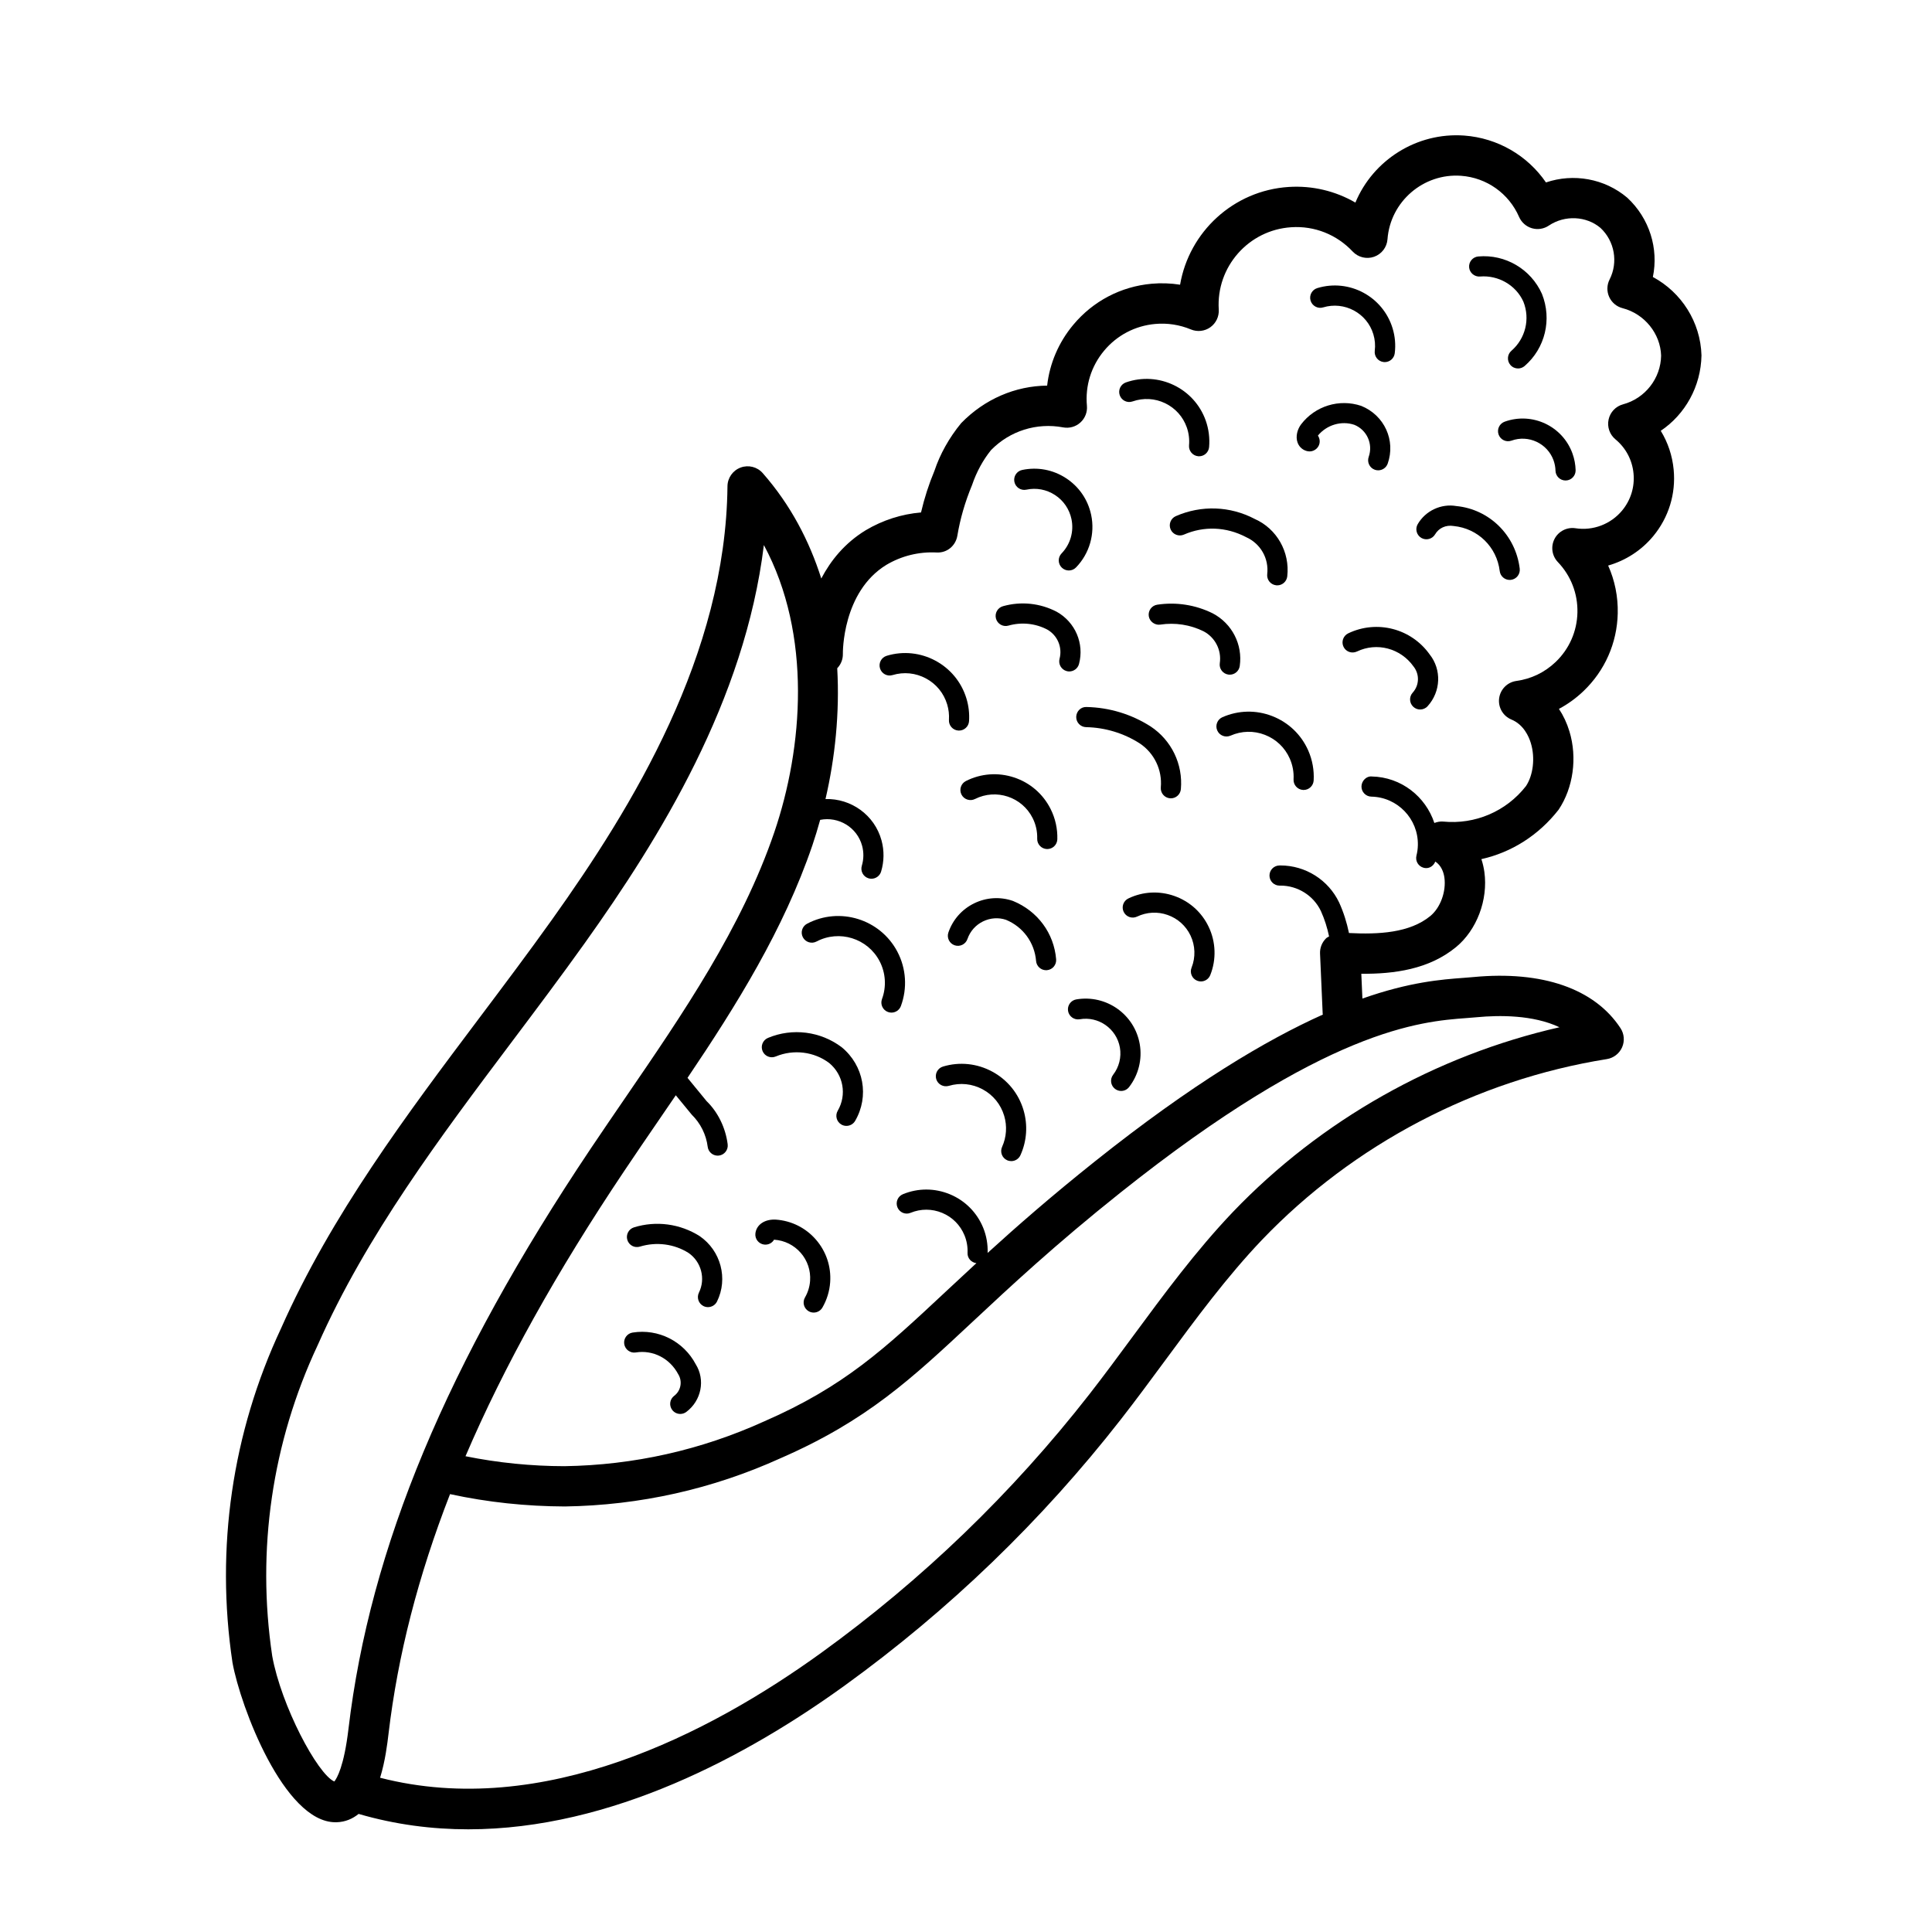 <?xml version="1.0" encoding="UTF-8"?>
<!-- Uploaded to: ICON Repo, www.iconrepo.com, Generator: ICON Repo Mixer Tools -->
<svg fill="#000000" width="800px" height="800px" version="1.1" viewBox="144 144 512 512" xmlns="http://www.w3.org/2000/svg">
 <g>
  <path d="m594.91 238.18c-0.246-8.824-5.32-16.727-12.883-20.773 1.555-7.492-0.859-15.512-6.789-21.016-6.027-5.102-14.266-6.512-21.539-4.043-4.902-7.137-12.801-11.766-21.656-12.422-12.645-0.918-24.195 6.555-28.848 17.762-5.277-3.066-11.402-4.543-17.652-4.144-14.715 0.938-26.426 11.969-28.809 25.906-2.492-0.391-5.031-0.48-7.547-0.254-8.156 0.738-15.527 4.606-20.77 10.895-3.879 4.652-6.246 10.219-6.914 16.102-8.402 0.086-16.547 3.531-22.781 9.938-3.188 3.867-5.617 8.234-7.082 12.633-1.492 3.57-2.684 7.269-3.562 11.043-5.141 0.434-10.129 2.027-14.656 4.715-5.598 3.418-9.297 8.062-11.777 12.789-3.172-10-8.148-19.531-15.508-27.918-1.461-1.672-3.801-2.258-5.867-1.484-2.074 0.77-3.461 2.738-3.484 4.949-0.457 44.652-25.102 84.848-46.52 114.88-6.207 8.699-12.777 17.441-19.133 25.891-19.336 25.719-39.328 52.316-52.652 82.398-12.953 27.641-17.414 58.207-12.875 88.566 2.121 11.742 13.699 42.324 27.301 42.324h0.277c2.344-0.07 4.258-0.918 5.863-2.219 0.023 0.008 0.035 0.023 0.059 0.031 9.695 2.816 19.395 4.059 28.98 4.059 38 0 74.086-19.543 99.785-38.113 27.594-19.949 52.211-43.676 73.164-70.523 4.019-5.148 7.898-10.414 11.781-15.676 8.008-10.867 16.289-22.105 25.625-31.906 24.27-25.348 56.723-42.363 91.383-47.898 1.789-0.285 3.305-1.461 4.043-3.113 0.73-1.656 0.574-3.57-0.422-5.09-6.867-10.465-20.715-15.277-39.008-13.535l-2.606 0.211c-5.754 0.426-14.242 1.062-26.781 5.484l-0.289-6.57c8.668 0.07 17.922-1.16 25.098-7.066 5.512-4.535 8.531-12.531 7.516-19.898-0.168-1.191-0.434-2.336-0.793-3.418 7.938-1.77 15.148-6.281 20.473-13.113 3.879-5.805 4.981-13.75 2.863-20.734-0.668-2.199-1.605-4.199-2.785-5.969 2.348-1.25 4.527-2.828 6.492-4.699 5.684-5.43 8.91-12.742 9.09-20.598 0.105-4.441-0.777-8.754-2.539-12.688 4.609-1.32 8.809-4 11.941-7.785 4.098-4.953 6.027-11.207 5.422-17.613-0.348-3.711-1.527-7.219-3.422-10.309 6.453-4.348 10.641-11.73 10.793-19.98zm-362.31 377.94c-4.496-1.98-14.086-20.133-16.457-33.254-4.203-28.125-0.043-56.602 12.031-82.348 0.02-0.035 0.035-0.074 0.051-0.109 12.828-28.988 32.461-55.102 51.445-80.355 6.394-8.512 13.008-17.305 19.289-26.109 19.879-27.867 42.426-64.246 47.473-105.5 12.809 23.773 10.375 53.785 2.769 76.105-8.617 25.305-24.293 48.184-39.453 70.312-3.082 4.5-6.16 8.996-9.184 13.504-38.121 56.906-58.527 105.78-64.215 153.8-1.172 9.945-3.062 13.102-3.75 13.953zm300.02-202.32c1.012-0.074 1.949-0.145 2.828-0.23 5.793-0.547 14.84-0.656 21.828 2.664-32.824 7.469-63.23 24.602-86.559 48.969-9.805 10.297-18.285 21.812-26.496 32.945-3.82 5.184-7.644 10.371-11.598 15.441-20.34 26.055-44.23 49.082-71.004 68.438-29.648 21.422-73.746 44.191-116.89 33.094 1.367-4.414 1.918-9.004 2.238-11.695 2.453-20.723 7.816-41.676 16.297-63.469 9.98 2.172 20.18 3.234 30.441 3.273 19.883-0.297 39.148-4.613 57.184-12.801 22.832-9.961 34.633-20.988 50.973-36.254 9.668-9.035 21.703-20.285 39.051-34.105 54.594-43.512 79.66-45.371 91.707-46.27zm41.508-162.65c-1.93 0.512-3.41 2.066-3.832 4.019-0.426 1.953 0.27 3.981 1.809 5.254 2.758 2.281 4.465 5.5 4.797 9.062 0.34 3.562-0.734 7.043-3.019 9.805-2.988 3.606-7.691 5.426-12.359 4.699-2.258-0.344-4.496 0.785-5.547 2.809-1.059 2.027-0.703 4.504 0.875 6.156 3.457 3.617 5.297 8.367 5.184 13.371-0.113 5.004-2.168 9.664-5.789 13.121-2.875 2.742-6.465 4.477-10.387 5.012-2.387 0.328-4.262 2.215-4.574 4.606-0.309 2.391 1.023 4.691 3.25 5.617 3.25 1.348 4.625 4.496 5.156 6.254 1.195 3.941 0.602 8.535-1.289 11.383-5.25 6.727-13.5 10.234-21.949 9.406-0.812-0.074-1.59 0.098-2.332 0.371-2.324-7.008-8.797-12.168-16.594-12.32-1.383-0.156-2.691 1.145-2.723 2.617-0.027 1.473 1.141 2.691 2.617 2.723 6.934 0.137 12.461 5.891 12.328 12.824-0.016 0.945-0.141 1.887-0.371 2.793-0.363 1.43 0.5 2.883 1.93 3.242 0.223 0.055 0.441 0.082 0.656 0.082 1.082 0 2-0.715 2.402-1.738 1.582 1.031 2.215 2.812 2.414 4.238 0.512 3.711-1.055 7.996-3.723 10.195-5.477 4.504-13.793 4.914-21.566 4.508-0.57-2.769-1.422-5.488-2.598-8.078-2.848-5.996-8.926-9.828-15.551-9.828-0.094 0-0.191 0.004-0.293 0.004-1.469 0.027-2.648 1.242-2.621 2.715 0.027 1.461 1.215 2.625 2.668 2.625 0.074-0.004 0.16-0.004 0.246-0.004 4.566 0 8.762 2.644 10.707 6.738 0.977 2.148 1.684 4.414 2.172 6.727-0.258 0.176-0.559 0.273-0.789 0.5-1.09 1.062-1.676 2.535-1.605 4.059l0.699 15.949c0.004 0.07 0.043 0.129 0.051 0.203-15.043 6.75-34.652 18.387-60.328 38.844-11.574 9.219-20.773 17.273-28.516 24.32 0.074-2.301-0.312-4.555-1.191-6.699-1.656-4.019-4.777-7.16-8.793-8.832-4.019-1.668-8.441-1.684-12.465-0.027-1.363 0.559-2.012 2.117-1.453 3.484 0.566 1.367 2.121 2.027 3.484 1.449 2.699-1.109 5.676-1.102 8.375 0.02 2.699 1.125 4.793 3.234 5.906 5.934 0.609 1.492 0.883 3.055 0.812 4.652-0.062 1.406 0.98 2.57 2.348 2.734-2.93 2.695-5.652 5.238-8.203 7.621-16.137 15.086-26.801 25.051-48.023 34.305-16.762 7.609-34.594 11.605-52.953 11.879-8.758-0.012-17.574-0.891-26.215-2.637 10.207-23.84 24.098-48.77 42.07-75.598 3-4.484 6.059-8.949 9.121-13.418 1.512-2.203 3.027-4.426 4.539-6.644l4.234 5.148c2.32 2.269 3.82 5.293 4.223 8.516 0.168 1.352 1.32 2.336 2.644 2.336 0.109 0 0.223-0.004 0.332-0.02 1.461-0.184 2.5-1.516 2.316-2.984-0.555-4.41-2.606-8.551-5.59-11.449l-5.051-6.16c12.992-19.262 25.496-39.336 33.098-61.648 0.738-2.172 1.414-4.43 2.055-6.723 4.887-0.965 9.785 1.973 11.113 6.856 0.473 1.746 0.445 3.578-0.074 5.305-0.426 1.414 0.371 2.902 1.781 3.328 0.258 0.078 0.52 0.113 0.773 0.113 1.148 0 2.207-0.742 2.555-1.895 0.812-2.684 0.852-5.535 0.117-8.25-1.848-6.785-8.113-11.168-14.852-10.973 2.523-10.871 3.781-22.746 3.109-34.66 0.953-0.988 1.527-2.336 1.496-3.816-0.004-0.164-0.219-16.41 11.535-23.59 4.016-2.383 8.613-3.508 13.266-3.277 2.789 0.176 5.094-1.777 5.539-4.453 0.75-4.477 2.012-8.871 3.894-13.414 1.184-3.516 2.981-6.746 5.035-9.27 4.969-5.086 12.102-7.332 19.094-6.016 1.664 0.309 3.344-0.168 4.582-1.293 1.242-1.125 1.883-2.766 1.73-4.434-0.484-5.312 1.133-10.492 4.547-14.586 3.414-4.098 8.219-6.613 13.531-7.094 3.219-0.297 6.492 0.207 9.48 1.453 1.691 0.703 3.656 0.488 5.152-0.586 1.5-1.07 2.34-2.844 2.227-4.684-0.719-11.309 7.898-21.098 19.211-21.816 6.168-0.418 12.078 1.957 16.285 6.445 1.453 1.539 3.68 2.082 5.672 1.379 1.996-0.707 3.391-2.523 3.547-4.637 0.75-10.023 9.559-17.559 19.523-16.82 6.762 0.504 12.645 4.68 15.352 10.898 0.633 1.453 1.879 2.551 3.394 2.996 1.531 0.449 3.164 0.191 4.481-0.695 4.262-2.859 9.965-2.535 13.684 0.602 3.754 3.488 4.75 9.113 2.426 13.68-0.734 1.445-0.777 3.144-0.109 4.621 0.664 1.477 1.965 2.57 3.535 2.977 5.856 1.508 10.059 6.781 10.227 12.574-0.086 6.031-4.242 11.348-10.086 12.91z"/>
  <path d="m536.23 217.28c4.832-0.402 9.527 2.293 11.488 6.68 1.82 4.559 0.543 9.781-3.176 12.996-1.117 0.965-1.234 2.648-0.27 3.766 0.527 0.613 1.273 0.926 2.019 0.926 0.621 0 1.242-0.215 1.746-0.648 5.438-4.699 7.305-12.34 4.598-19.113-2.93-6.562-9.711-10.562-16.875-9.922-1.465 0.129-2.555 1.422-2.426 2.891 0.125 1.465 1.449 2.539 2.894 2.426z"/>
  <path d="m502.89 256.57c3.359 1.359 5.035 5.094 3.828 8.512-0.488 1.391 0.234 2.914 1.625 3.406 0.297 0.105 0.594 0.152 0.891 0.152 1.102 0 2.129-0.684 2.519-1.777 2.164-6.117-0.852-12.812-7.012-15.301-5.797-1.949-12.211 0.012-15.93 4.883-0.93 1.211-1.574 3.199-0.914 4.918 0.453 1.172 1.461 2.004 2.691 2.227 1.402 0.258 2.844-0.695 3.109-2.148 0.129-0.73-0.047-1.445-0.438-2.008 2.356-2.863 6.234-3.996 9.629-2.863z"/>
  <path d="m412.45 382.76c-3.398-1.18-7.062-0.945-10.289 0.633-3.234 1.578-5.66 4.324-6.828 7.727-0.48 1.395 0.262 2.914 1.656 3.391 1.391 0.477 2.914-0.266 3.391-1.656 0.707-2.059 2.172-3.711 4.121-4.668 1.957-0.957 4.16-1.086 6.086-0.43 4.527 1.859 7.582 6.039 7.984 10.91 0.113 1.395 1.281 2.449 2.652 2.449 0.074 0 0.152-0.004 0.223-0.008 1.469-0.121 2.559-1.41 2.441-2.883-0.559-6.871-4.875-12.777-11.438-15.465z"/>
  <path d="m367.06 421.53c-5.586-4.231-13.074-5.184-19.539-2.473-1.359 0.57-2.004 2.133-1.434 3.488 0.566 1.367 2.144 2.004 3.492 1.434 4.715-1.965 10.18-1.281 14.172 1.738 3.766 3.109 4.715 8.426 2.254 12.645-0.742 1.273-0.309 2.91 0.961 3.648 0.422 0.25 0.887 0.363 1.344 0.363 0.918 0 1.812-0.473 2.309-1.324 3.781-6.492 2.324-14.672-3.559-19.52z"/>
  <path d="m357.89 388.79c-1.305 0.688-1.809 2.301-1.117 3.606 0.691 1.305 2.305 1.805 3.606 1.117 6.035-3.184 13.523-0.859 16.703 5.172 1.633 3.109 1.875 6.777 0.656 10.07-0.512 1.383 0.191 2.922 1.574 3.43 0.305 0.113 0.621 0.168 0.93 0.168 1.086 0 2.106-0.668 2.504-1.742 1.746-4.715 1.406-9.965-0.938-14.414-4.555-8.633-15.281-11.961-23.918-7.406z"/>
  <path d="m349.58 467.21c-2.875-0.152-5.113 1.305-5.391 3.656-0.172 1.461 0.875 2.789 2.34 2.961 1.137 0.113 2.109-0.426 2.621-1.32 0.012 0.016 0.027 0.027 0.055 0.031 2.719 0.188 5.203 1.422 6.996 3.477 1.793 2.059 2.672 4.691 2.481 7.414-0.105 1.543-0.574 3.07-1.352 4.41-0.742 1.277-0.305 2.91 0.969 3.648 0.422 0.246 0.883 0.359 1.336 0.359 0.922 0 1.816-0.473 2.312-1.328 1.184-2.043 1.895-4.371 2.059-6.727 0.285-4.141-1.055-8.148-3.781-11.285-2.719-3.129-6.5-5.012-10.645-5.297z"/>
  <path d="m311.66 497.14c-1.457 0.223-2.457 1.59-2.231 3.051 0.23 1.453 1.613 2.461 3.047 2.227 4.566-0.742 9.035 1.555 11.27 5.781 1.164 1.879 0.695 4.379-1.074 5.703-1.18 0.887-1.422 2.555-0.535 3.738 0.523 0.699 1.328 1.07 2.141 1.07 0.555 0 1.117-0.172 1.598-0.531 4.031-3.019 5.07-8.52 2.504-12.629-3.203-6.086-9.91-9.496-16.719-8.41z"/>
  <path d="m329.4 471.57c-5.18-3.269-11.512-4.125-17.379-2.309-1.406 0.434-2.199 1.926-1.77 3.332 0.43 1.414 1.914 2.215 3.336 1.77 4.371-1.328 9.094-0.715 12.875 1.676 3.383 2.316 4.574 6.836 2.762 10.516-0.648 1.324-0.105 2.926 1.219 3.578 0.379 0.184 0.781 0.27 1.176 0.27 0.984 0 1.934-0.547 2.398-1.492 2.981-6.047 1.027-13.48-4.617-17.34z"/>
  <path d="m406.96 427.99c-4.035-2.18-8.668-2.66-13.055-1.344-1.414 0.422-2.215 1.914-1.793 3.328 0.422 1.406 1.902 2.191 3.32 1.793 3.027-0.902 6.215-0.574 8.988 0.922s4.801 3.988 5.699 7.008c0.812 2.731 0.617 5.656-0.555 8.242-0.609 1.34-0.016 2.926 1.328 3.531 0.355 0.16 0.73 0.238 1.102 0.238 1.016 0 1.988-0.586 2.43-1.57 1.707-3.754 1.992-8.004 0.812-11.969-1.305-4.387-4.246-8.004-8.277-10.18z"/>
  <path d="m429.23 408.85c-1.453 0.25-2.43 1.629-2.18 3.086 0.25 1.453 1.652 2.426 3.086 2.18 4.969-0.875 9.777 2.492 10.648 7.5 0.438 2.539-0.215 5.164-1.785 7.195-0.902 1.168-0.688 2.844 0.48 3.742 0.484 0.375 1.059 0.559 1.633 0.559 0.797 0 1.586-0.355 2.113-1.039 2.488-3.219 3.516-7.363 2.82-11.367-1.371-7.906-8.891-13.203-16.816-11.855z"/>
  <path d="m412.74 350.03c-4.25-1.395-8.773-1.062-12.758 0.945-1.316 0.664-1.848 2.269-1.184 3.586 0.664 1.312 2.266 1.84 3.586 1.184 5.609-2.824 12.457-0.555 15.273 5.043 0.852 1.691 1.273 3.578 1.211 5.465-0.047 1.473 1.109 2.707 2.586 2.754h0.082c1.438 0 2.621-1.141 2.668-2.586 0.082-2.769-0.531-5.551-1.785-8.035-2.004-3.988-5.445-6.957-9.68-8.355z"/>
  <path d="m429.21 333.98c-0.027 1.473 1.141 2.691 2.617 2.723 5.043 0.098 9.961 1.59 14.184 4.285 3.879 2.566 6.027 7.035 5.617 11.668-0.129 1.469 0.953 2.766 2.418 2.898 0.082 0.008 0.16 0.012 0.246 0.012 1.367 0 2.527-1.047 2.652-2.434 0.59-6.59-2.473-12.949-8.023-16.621-5.086-3.25-10.961-5.027-16.988-5.148-1.492-0.074-2.691 1.145-2.723 2.617z"/>
  <path d="m455.24 381.45c-4.027-1.422-8.363-1.195-12.195 0.641-1.336 0.633-1.898 2.231-1.262 3.559 0.637 1.328 2.227 1.895 3.555 1.258 2.566-1.219 5.445-1.375 8.117-0.426 2.676 0.945 4.824 2.879 6.043 5.438 1.273 2.668 1.375 5.769 0.281 8.512-0.547 1.367 0.113 2.922 1.484 3.469 0.324 0.129 0.664 0.191 0.992 0.191 1.059 0 2.059-0.633 2.477-1.68 1.648-4.117 1.496-8.777-0.418-12.789-1.832-3.848-5.055-6.75-9.074-8.172z"/>
  <path d="m481.15 333.77c-4.285-1.664-8.973-1.562-13.203 0.297-1.344 0.594-1.961 2.172-1.359 3.519 0.59 1.348 2.152 1.953 3.519 1.367 2.914-1.285 6.152-1.359 9.113-0.207 2.969 1.152 5.309 3.391 6.59 6.305 0.758 1.715 1.102 3.609 0.996 5.477-0.082 1.473 1.043 2.731 2.512 2.816 0.051 0.004 0.105 0.004 0.152 0.004 1.406 0 2.586-1.098 2.664-2.519 0.156-2.707-0.344-5.449-1.434-7.93-1.859-4.219-5.25-7.457-9.551-9.129z"/>
  <path d="m501.3 311.84c-1.328 0.637-1.895 2.231-1.258 3.559 0.633 1.328 2.211 1.887 3.562 1.258 5.262-2.516 11.543-0.891 15.012 3.988 1.625 2.059 1.527 4.969-0.238 6.914-0.992 1.094-0.914 2.781 0.184 3.773 0.512 0.465 1.152 0.695 1.793 0.695 0.727 0 1.449-0.293 1.977-0.875 3.535-3.891 3.734-9.703 0.551-13.711-4.887-6.887-13.973-9.238-21.582-5.602z"/>
  <path d="m529.95 278.11c-4.035-0.699-8.172 1.238-10.242 4.801-0.742 1.277-0.301 2.91 0.969 3.648 1.262 0.73 2.906 0.309 3.648-0.969 0.961-1.648 2.848-2.539 4.91-2.191 6.414 0.633 11.43 5.539 12.207 11.941 0.16 1.355 1.312 2.348 2.644 2.348 0.109 0 0.219-0.004 0.324-0.02 1.465-0.176 2.508-1.508 2.332-2.973-1.074-8.902-8.059-15.734-16.793-16.586z"/>
  <path d="m542.75 255.75c-1.387 0.5-2.106 2.031-1.605 3.418 0.504 1.387 2.023 2.106 3.422 1.602 4.496-1.621 9.504 0.715 11.137 5.219 0.316 0.891 0.496 1.816 0.516 2.746 0.035 1.453 1.227 2.602 2.668 2.602h0.066c1.477-0.039 2.637-1.266 2.602-2.738-0.043-1.5-0.316-2.984-0.836-4.422-2.621-7.262-10.656-11.055-17.969-8.426z"/>
  <path d="m494.65 225.46c5.625-1.695 11.602 1.492 13.301 7.113 0.434 1.434 0.559 2.914 0.375 4.391-0.184 1.461 0.855 2.793 2.32 2.977 0.109 0.012 0.223 0.02 0.332 0.02 1.324 0 2.477-0.988 2.644-2.34 0.277-2.223 0.09-4.441-0.562-6.594-2.555-8.441-11.488-13.246-19.957-10.68-1.414 0.426-2.211 1.918-1.785 3.328 0.434 1.414 1.934 2.219 3.332 1.785z"/>
  <path d="m444.15 250.38c2.844-0.992 5.902-0.824 8.609 0.473 2.715 1.305 4.762 3.586 5.758 6.426 0.527 1.508 0.73 3.141 0.59 4.731-0.129 1.469 0.953 2.762 2.418 2.898 0.082 0.008 0.16 0.012 0.246 0.012 1.367 0 2.527-1.043 2.652-2.434 0.207-2.34-0.094-4.75-0.871-6.973-3.031-8.645-12.547-13.191-21.176-10.168-1.387 0.488-2.121 2.012-1.633 3.402 0.488 1.391 2.012 2.137 3.406 1.633z"/>
  <path d="m454.23 284.3c0.594 1.352 2.18 1.961 3.519 1.375 5.273-2.309 11.215-2.098 16.469 0.668 3.832 1.707 6.086 5.644 5.609 9.809-0.168 1.465 0.887 2.785 2.352 2.953 0.105 0.012 0.203 0.02 0.309 0.02 1.336 0 2.492-1.008 2.648-2.367 0.742-6.488-2.777-12.633-8.59-15.215-6.551-3.453-14.18-3.719-20.945-0.758-1.352 0.594-1.961 2.168-1.371 3.516z"/>
  <path d="m450.68 304.25c-1.461 0.223-2.461 1.582-2.242 3.039 0.219 1.461 1.664 2.457 3.035 2.242 3.965-0.598 7.941 0.027 11.473 1.766 3.082 1.609 4.816 5.004 4.312 8.445-0.215 1.461 0.797 2.812 2.258 3.027 0.129 0.02 0.262 0.027 0.391 0.027 1.305 0 2.441-0.957 2.637-2.285 0.828-5.684-2.035-11.289-7.18-13.977-4.57-2.254-9.656-3.039-14.684-2.285z"/>
  <path d="m429.95 319.95c1.43-5.391-0.977-11.059-5.906-13.824-4.406-2.301-9.469-2.82-14.25-1.477-1.418 0.402-2.242 1.875-1.848 3.297 0.402 1.418 1.871 2.258 3.297 1.848 3.461-0.98 7.121-0.605 10.262 1.031 2.738 1.535 4.09 4.727 3.285 7.762-0.375 1.422 0.473 2.887 1.898 3.266 0.23 0.059 0.457 0.09 0.684 0.09 1.184-0.008 2.262-0.797 2.578-1.992z"/>
  <path d="m415.99 273.77c2.633-0.562 5.336-0.059 7.594 1.414 2.258 1.469 3.805 3.734 4.363 6.371 0.695 3.281-0.285 6.688-2.617 9.105-1.027 1.059-0.996 2.75 0.062 3.773 0.52 0.5 1.188 0.75 1.855 0.75 0.699 0 1.398-0.273 1.918-0.816 3.566-3.691 5.062-8.895 4.004-13.914-0.852-4.035-3.223-7.492-6.68-9.742-3.445-2.246-7.562-3.016-11.605-2.168-1.445 0.305-2.363 1.723-2.059 3.164 0.305 1.453 1.746 2.367 3.164 2.062z"/>
  <path d="m395.48 334.77c-0.094 1.473 1.023 2.742 2.492 2.836 0.059 0.004 0.117 0.004 0.176 0.004 1.398 0 2.57-1.086 2.66-2.496 0.129-2.039-0.102-4.059-0.691-6-2.703-8.945-12.191-14.031-21.125-11.324-1.414 0.426-2.211 1.918-1.785 3.328 0.426 1.414 1.914 2.219 3.328 1.785 2.973-0.895 6.109-0.582 8.844 0.883 2.731 1.465 4.731 3.906 5.629 6.879 0.402 1.328 0.559 2.707 0.473 4.106z"/>
 </g>
</svg>